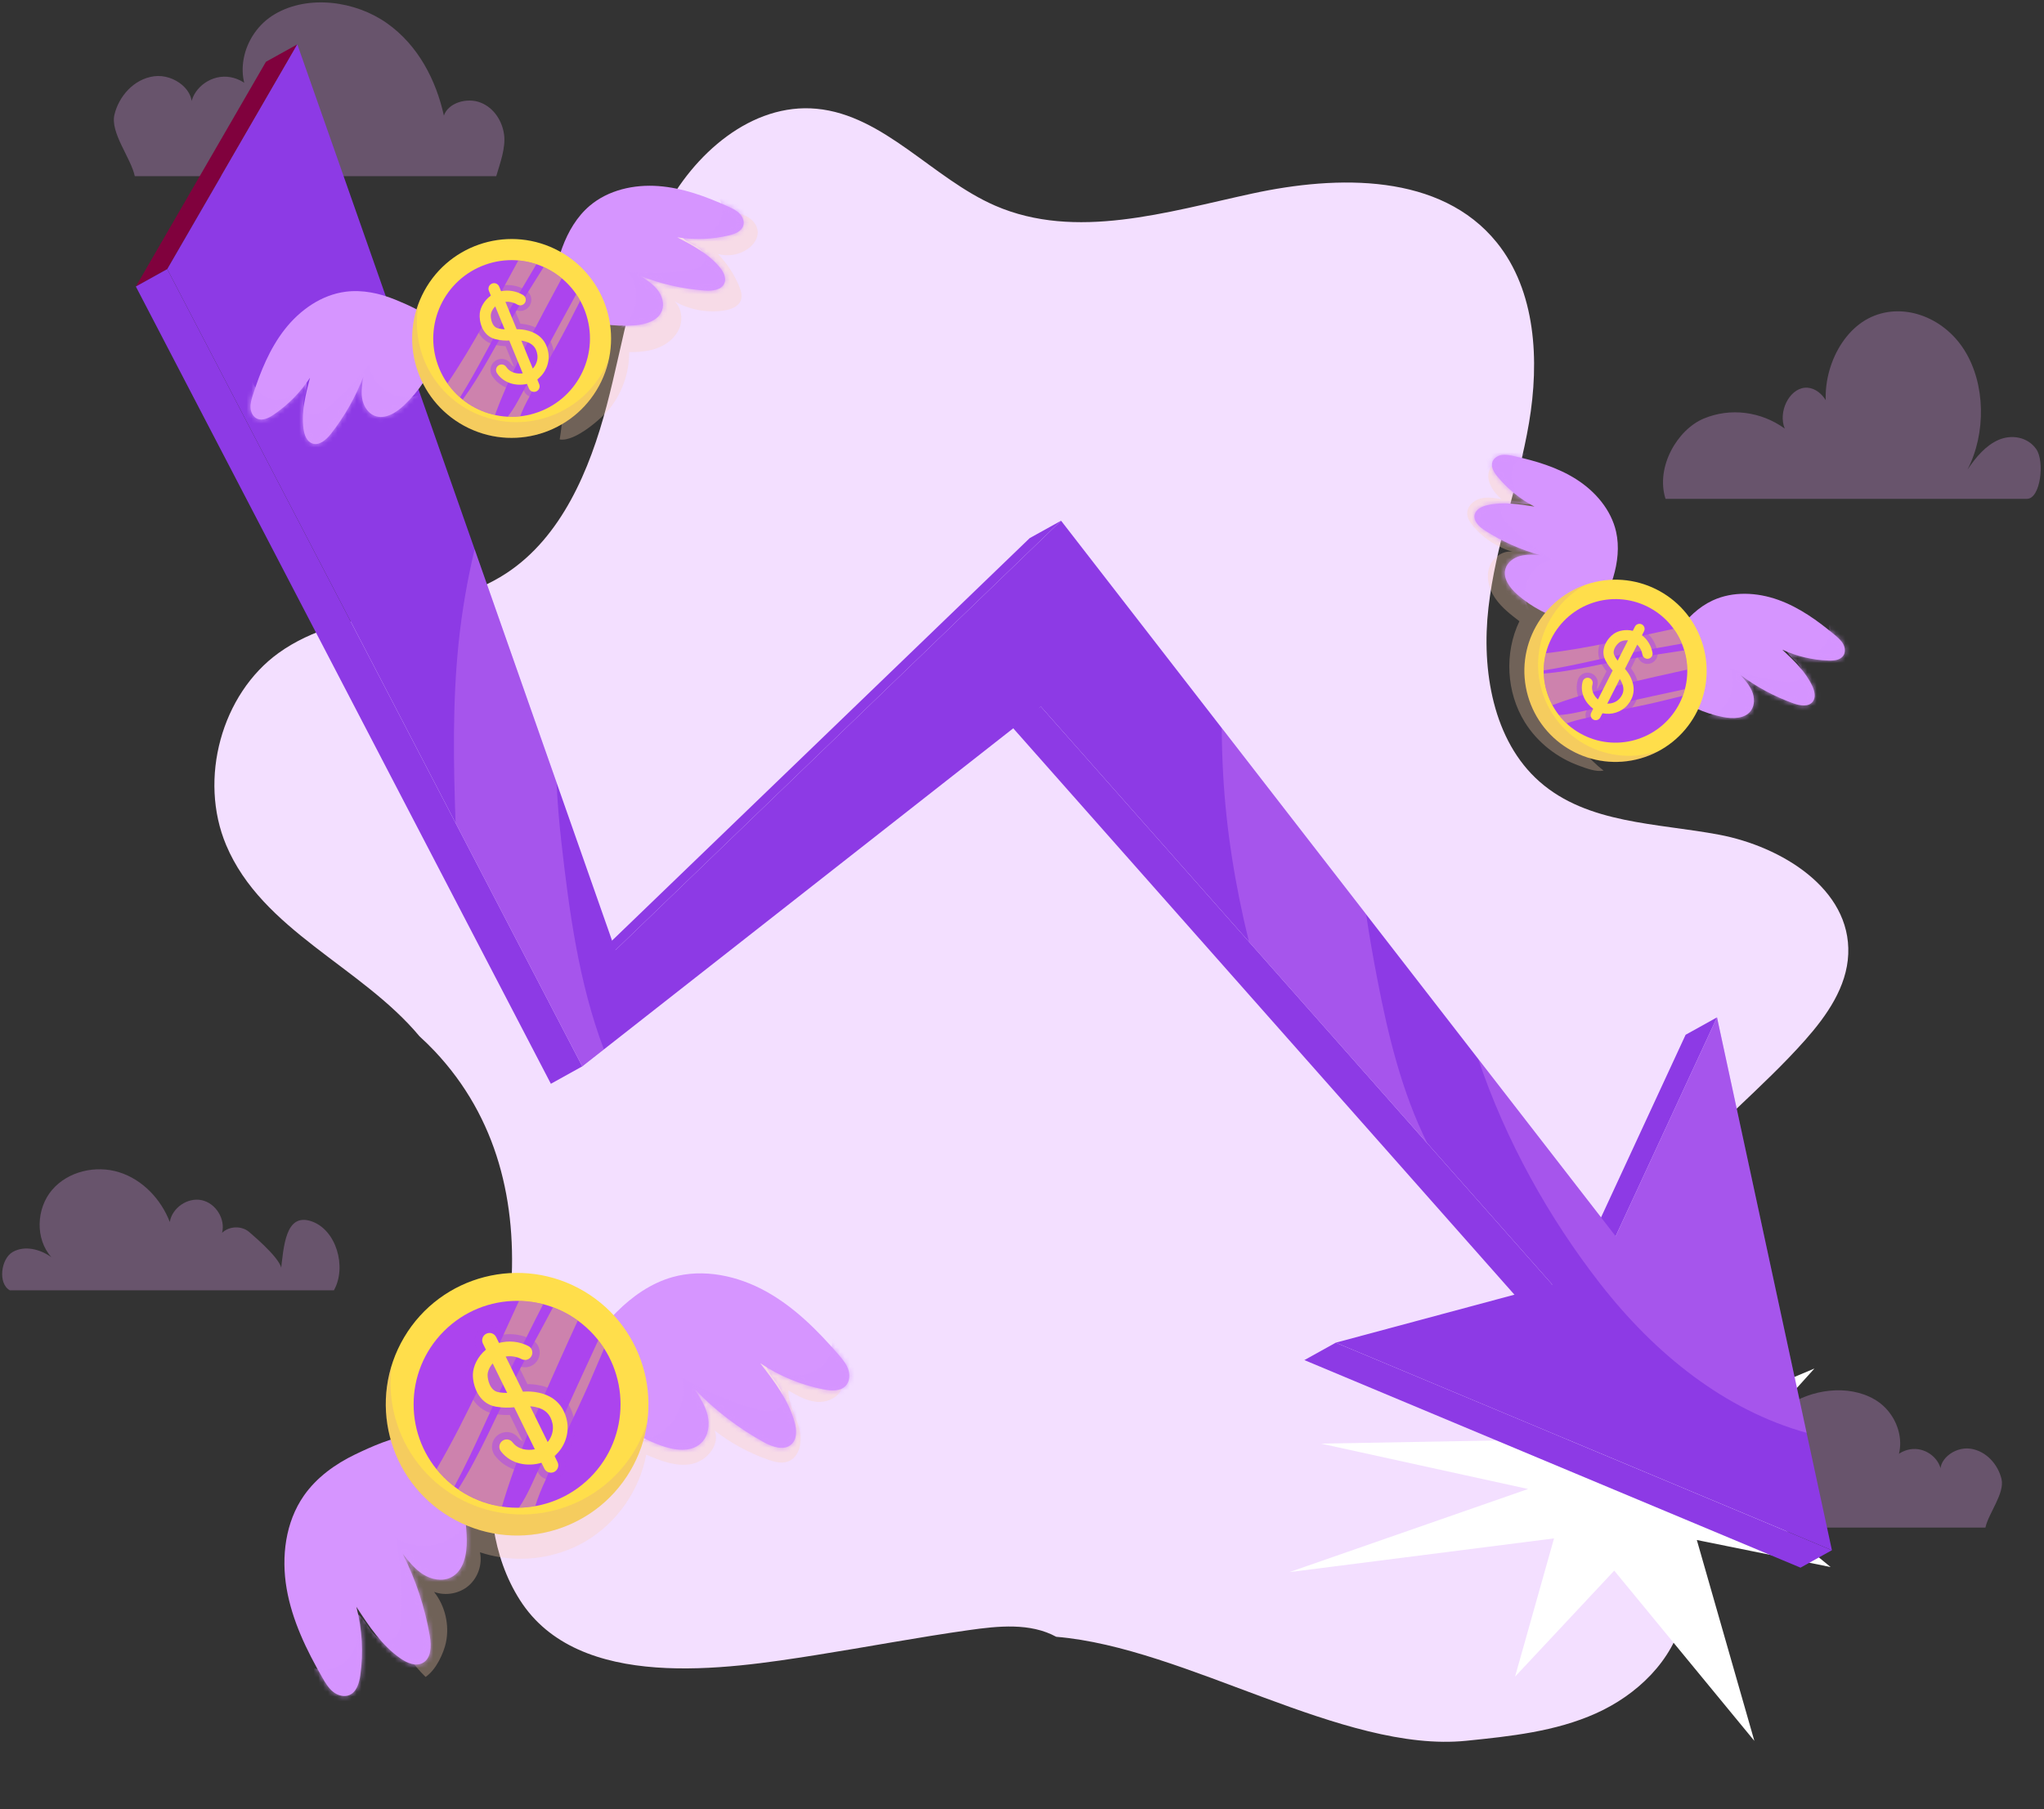 <svg xmlns="http://www.w3.org/2000/svg" width="427" height="378" viewBox="0 0 427 378" fill="none"><rect x="0" y="0" width="427" height="378" fill="#333333" stroke="none"/><path opacity="0.28" d="M28.159 36.811H103.666C104.464 34.116 105.682 30.859 105.301 28.091C104.92 25.323 103.227 22.544 100.385 21.43C97.543 20.316 93.624 21.483 92.731 24.154C91.096 16.783 87.403 9.489 80.832 4.847C74.261 0.205 64.458 -1.158 57.448 2.93C50.438 7.018 48.185 17.039 54.046 22.395C54.041 18.982 50.499 15.905 46.708 16.02C42.917 16.134 39.613 19.417 39.861 22.823C41.093 19.109 36.431 15.357 32.173 15.938C27.914 16.519 24.822 20.161 23.91 23.949C22.997 27.737 27.35 33.004 28.159 36.811Z" fill="#EFA9FF"></path><path opacity="0.28" d="M414.765 319.184H355.099C354.469 317.054 353.506 314.481 353.807 312.293C354.108 310.106 355.446 307.91 357.691 307.029C359.937 306.149 363.034 307.071 363.739 309.181C365.031 303.357 367.949 297.593 373.141 293.925C378.333 290.257 386.08 289.18 391.619 292.41C397.159 295.64 398.939 303.559 394.307 307.792C394.311 305.095 397.11 302.664 400.106 302.754C403.102 302.844 405.713 305.439 405.516 308.13C404.543 305.195 408.226 302.23 411.591 302.689C414.956 303.148 417.4 306.026 418.121 309.019C418.843 312.014 415.404 316.176 414.765 319.184Z" fill="#EFA9FF"></path><path opacity="0.28" d="M347.934 104.23H423.437C426.279 104.23 427.189 96.402 425.374 93.832C423.559 91.262 420.218 90.754 417.547 91.893C414.875 93.032 412.774 95.503 411.017 98.127C414.912 90.573 414.828 80.261 410.365 73.155C405.902 66.049 397.136 62.956 390.272 66.556C383.408 70.156 379.518 80.428 382.292 88.637C383.211 84.939 380.271 80.702 377.004 81.016C373.737 81.329 371.421 86.071 372.838 89.544C367.844 85.942 361.451 85.152 355.928 87.454C350.405 89.756 345.825 97.59 347.934 104.23Z" fill="#EFA9FF"></path><path opacity="0.28" d="M69.755 269.597H2.047C-0.463 268.201 0.169 263.017 2.663 261.591C5.156 260.166 8.407 261.01 10.739 262.686C7.318 258.882 7.559 252.523 10.876 248.628C14.193 244.733 20.003 243.403 24.885 244.932C29.767 246.461 33.633 250.549 35.472 255.323C35.96 252.363 39.178 250.155 42.116 250.765C45.054 251.375 47.127 254.681 46.397 257.591C47.89 256.143 50.505 256.071 52.075 257.434C53.645 258.797 59.872 264.12 58.649 265.802C59.259 260.271 59.673 253.442 64.969 255.152C70.264 256.861 72.495 264.753 69.755 269.597Z" fill="#EFA9FF"></path><path d="M359.109 174.403C346.143 171.963 331.672 172.17 321.621 163.324C311.919 154.785 309.444 140.081 310.945 126.968C312.446 113.855 317.203 101.375 319.414 88.371C321.625 75.367 320.858 60.782 312.681 50.667C300.956 36.164 279.473 36.57 261.618 40.434C243.763 44.298 224.708 50.28 207.885 42.968C194.817 37.288 184.686 24.051 170.577 22.723C157.091 21.454 144.844 32.062 138.537 44.501C132.23 56.941 130.303 71.179 126.743 84.742C123.183 98.305 117.261 112.217 105.824 119.745C91.583 129.118 72.083 126.457 58.221 136.423C46.28 145.008 41.427 162.768 47.248 176.583C54.766 194.426 75.498 201.956 87.644 216.538C88.76 217.554 89.813 218.582 90.785 219.612C103.909 233.533 108.117 251.278 106.72 269.995C105.213 290.179 96.775 315.706 108.601 334.3C120.865 353.581 151.646 348.786 170.437 345.819C181.09 344.137 191.688 342.115 202.369 340.608C208.564 339.734 215.203 339.032 220.654 342C247.805 344.238 280.546 366.346 306.335 363.723C315.533 362.787 324.903 361.807 333.389 358.004C341.874 354.201 349.488 347.049 351.627 337.714C355.917 318.999 337.742 302.702 335.278 283.634C333.517 270.004 340.127 256.561 348.778 246.147C357.429 235.733 368.175 227.403 377.137 217.276C381.621 212.209 385.826 206.216 386.107 199.342C386.666 185.677 372.075 176.843 359.109 174.403Z" fill="#F3DFFF"></path><path opacity="0.3" d="M175.809 290.16C175.049 292.14 172.669 293.1 170.559 292.9C168.439 292.7 166.529 291.6 164.699 290.53C164.659 293.27 166.219 295.74 166.949 298.38C167.679 301.02 167.129 304.53 164.529 305.4C163.229 305.85 161.789 305.46 160.489 305C156.459 303.59 152.669 301.53 149.299 298.91C150.479 301.94 147.599 305.31 144.409 305.91C141.209 306.51 137.999 305.22 134.999 303.95C133.609 311.43 128.849 318.22 122.289 322.07C116.989 325.18 110.589 326.33 104.519 325.37C103.079 325.15 101.649 324.8 100.269 324.34C100.799 326.86 99.859 329.62 97.919 331.31C95.969 332.99 93.099 333.51 90.679 332.62C92.999 335.56 93.929 339.54 93.159 343.2C92.699 345.35 91.139 348.88 88.909 350.39C86.259 347.81 84.109 344.73 82.689 341.13C79.259 332.44 79.779 323.05 81.509 313.92C88.309 306.84 95.679 300.31 103.519 294.41C108.049 290.99 112.739 287.79 117.559 284.81C124.319 280.63 131.539 276.83 139.409 275.67C150.029 274.11 160.799 277.54 170.389 282.36C171.949 283.14 173.529 283.99 174.669 285.31C175.809 286.63 176.439 288.53 175.809 290.16Z" fill="#FDCFAF"></path><path opacity="0.3" d="M335.001 161.02C333.381 161.33 331.411 160.54 329.981 160.03C325.301 158.36 321.161 155.13 318.531 150.89C314.671 144.65 314.231 136.42 317.411 129.8C315.631 128.44 313.821 127.05 312.511 125.22C312.091 124.63 311.721 123.99 311.451 123.32C310.851 121.91 310.621 120.35 311.011 118.88C311.291 117.82 311.961 116.85 312.831 116.19C313.741 115.48 314.861 115.11 315.991 115.29C315.051 115.02 314.141 114.66 313.271 114.23C311.121 113.19 309.211 111.69 307.691 109.85C307.101 109.13 306.551 108.3 306.511 107.37C306.431 105.87 307.751 104.59 309.201 104.19C310.651 103.78 312.191 104.04 313.671 104.31C311.771 102.71 310.141 100.05 311.301 97.86C311.961 96.61 313.391 95.91 314.801 95.8C315.811 95.72 316.821 95.91 317.801 96.2C318.181 96.32 318.551 96.45 318.921 96.58C322.051 97.72 325.031 99.4 327.341 101.8C328.901 103.42 330.091 105.31 331.031 107.34C329.101 111.22 327.361 115.16 326.001 119.26C321.281 133.53 322.691 151.42 335.001 161.02Z" fill="#FDCFAF"></path><path d="M269.367 328.485L319.223 311.117L275.962 301.636L332.853 300.615L356.134 244.602L351.323 297.623L379.041 285.944L358.963 308.21L382.43 327.428L354.476 321.776L366.495 363.753L337.22 328.176L316.5 350.328L324.643 321.439L269.367 328.485Z" fill="white"></path><path d="M337.516 258.308L330.957 261.95L352.13 216.212L358.689 212.571L337.516 258.308Z" fill="#8D3AE5"></path><path d="M324.27 268.393L317.711 272.034L210.887 151.289L217.446 147.647L324.27 268.393Z" fill="#8D3AE5"></path><path d="M382.692 323.91L376.133 327.552L272.492 284.184L279.051 280.542L382.692 323.91Z" fill="#8D3AE5"></path><path d="M128.563 198.528L122.004 202.17L215.103 112.44L221.662 108.799L128.563 198.528Z" fill="#8D3AE5"></path><path d="M34.938 56.224L28.379 59.866L55.555 12.91L62.114 9.268L34.938 56.224Z" fill="#80013D"></path><path d="M121.64 222.809L115.081 226.451L28.379 59.866L34.938 56.224L121.64 222.809Z" fill="#8D3AE5"></path><path d="M62.114 9.268L128.562 198.528L221.661 108.799L337.517 258.308L358.69 212.571L382.694 323.91L279.052 280.542L324.268 268.393L217.443 147.647L121.639 222.809L34.938 56.224L62.114 9.268Z" fill="#8D3AE5"></path><g opacity="0.25"><path d="M334.284 268.22C345.796 282.976 360.309 294.614 377.406 299.381L358.69 212.57L337.517 258.308L308.809 221.261C314.525 238.277 323.591 254.515 334.284 268.22Z" fill="#EFA9FF"></path><path d="M255.511 161.603C256.15 173.457 258.072 185.24 260.921 196.789L298.184 238.908C292.857 228.235 289.97 216.299 287.717 204.553C286.852 200.043 286.051 195.552 285.396 191.045L255.223 152.108C255.242 155.277 255.341 158.445 255.511 161.603Z" fill="#EFA9FF"></path><path d="M117.257 175.809C116.795 171.695 116.453 167.597 116.264 163.499L99.153 114.764C97.621 121.21 96.489 127.74 95.807 134.348C94.51 146.91 94.729 159.422 95.174 171.958L121.64 222.809L126.158 219.264C120.919 205.453 118.891 190.364 117.257 175.809Z" fill="#EFA9FF"></path></g><path opacity="0.3" d="M156.232 52C154.442 53.27 152.062 53.67 149.962 53.06C151.862 55 153.392 57.32 154.422 59.84C154.792 60.74 155.102 61.75 154.792 62.67C154.332 64.06 152.712 64.66 151.272 64.88C147.752 65.41 144.042 64.73 140.942 62.97C142.412 64.39 142.692 66.78 141.892 68.66C141.092 70.54 139.372 71.93 137.472 72.67C135.562 73.42 133.482 73.59 131.442 73.57C131.462 77.8 130.012 82.01 127.392 85.33C125.912 87.21 120.192 92.38 116.922 91.82C118.232 83.86 117.862 75.28 117.902 67.17C117.902 66.62 117.912 66.06 117.922 65.51C117.982 65.31 118.042 65.11 118.112 64.91C119.762 59.98 121.932 55.08 125.572 51.37C128.932 47.95 133.412 45.74 138.082 44.67C142.762 43.6 147.632 43.63 152.392 44.26C153.672 44.44 154.962 44.66 156.092 45.28C157.222 45.9 158.162 47 158.282 48.28C158.422 49.76 157.442 51.14 156.232 52Z" fill="#FDCFAF"></path><path d="M82.521 62.588C79.267 61.265 75.714 60.506 72.23 60.95C67.158 61.597 62.656 64.772 59.502 68.797C56.349 72.822 54.399 77.652 52.833 82.52C52.552 83.394 52.278 84.296 52.336 85.213C52.394 86.13 52.851 87.077 53.684 87.465C54.812 87.991 56.121 87.348 57.153 86.651C60.173 84.612 62.779 81.963 64.769 78.91C63.852 82.408 62.927 86.015 63.406 89.6C63.571 90.833 64.05 92.216 65.217 92.646C66.697 93.191 68.166 91.873 69.14 90.632C71.983 87.01 74.278 82.959 75.925 78.66C75.661 80.181 75.398 81.737 75.656 83.259C75.915 84.781 76.801 86.287 78.232 86.864C80.364 87.723 82.707 86.283 84.381 84.708C87.559 81.72 90.013 77.968 91.476 73.859C92.238 71.72 92.645 68.651 90.708 67.026C88.451 65.132 85.231 63.689 82.521 62.588Z" fill="#D695FF"></path><mask id="mask0_531_953" style="mask-type:luminance" maskUnits="userSpaceOnUse" x="52" y="60" width="41" height="33"><path d="M82.521 62.588C79.267 61.265 75.714 60.506 72.23 60.95C67.158 61.597 62.656 64.772 59.502 68.797C56.349 72.822 54.399 77.652 52.833 82.52C52.552 83.394 52.278 84.296 52.336 85.213C52.394 86.13 52.851 87.077 53.684 87.465C54.812 87.991 56.121 87.348 57.153 86.651C60.173 84.612 62.779 81.963 64.769 78.91C63.852 82.408 62.927 86.015 63.406 89.6C63.571 90.833 64.05 92.216 65.217 92.646C66.697 93.191 68.166 91.873 69.14 90.632C71.983 87.01 74.278 82.959 75.925 78.66C75.661 80.181 75.398 81.737 75.656 83.259C75.915 84.781 76.801 86.287 78.232 86.864C80.364 87.723 82.707 86.283 84.381 84.708C87.559 81.72 90.013 77.968 91.476 73.859C92.238 71.72 92.645 68.651 90.708 67.026C88.451 65.132 85.231 63.689 82.521 62.588Z" fill="white"></path></mask><g mask="url(#mask0_531_953)"><path opacity="0.86" d="M84.375 82.992C80.789 82.689 77.61 79.695 77.091 76.134C74.506 79.547 71.508 82.647 68.183 85.344C67.102 86.221 65.601 87.087 64.412 86.362C63.281 85.672 63.29 84.032 63.605 82.745C63.921 81.458 64.391 80.037 63.756 78.874C63.034 82.351 58.632 84.49 55.452 82.91C52.271 81.33 51.317 76.53 53.652 73.854C49.551 80.663 50.061 90.262 55.657 95.906C59.976 100.262 66.626 101.793 72.68 100.807C78.734 99.82 84.232 96.578 88.869 92.562C91.09 90.638 93.201 88.448 94.288 85.717C94.936 84.09 95.796 76.927 92.399 78.576C91.231 79.143 90.391 81.082 89.121 81.841C87.703 82.69 86.03 83.133 84.375 82.992Z" fill="#D695FF"></path></g><path d="M117.465 51.71C118.679 48.414 120.511 45.276 123.186 43.001C127.081 39.688 132.46 38.498 137.559 38.879C142.658 39.26 147.541 41.072 152.194 43.193C153.03 43.574 153.881 43.979 154.519 44.639C155.158 45.299 155.55 46.275 155.276 47.152C154.905 48.34 153.547 48.875 152.338 49.168C148.797 50.026 145.083 50.169 141.486 49.584C144.689 51.262 147.978 53.008 150.305 55.777C151.105 56.729 151.805 58.015 151.336 59.167C150.742 60.628 148.778 60.826 147.205 60.71C142.613 60.371 138.073 59.34 133.786 57.661C135.087 58.491 136.415 59.344 137.366 60.56C138.316 61.776 138.833 63.446 138.295 64.892C137.493 67.046 134.851 67.808 132.56 67.985C128.211 68.321 123.785 67.608 119.763 65.922C117.669 65.044 115.126 63.278 115.23 60.752C115.351 57.807 116.454 54.456 117.465 51.71Z" fill="#D695FF"></path><mask id="mask1_531_953" style="mask-type:luminance" maskUnits="userSpaceOnUse" x="115" y="38" width="41" height="31"><path d="M117.465 51.71C118.679 48.414 120.511 45.276 123.186 43.001C127.081 39.688 132.46 38.498 137.559 38.879C142.658 39.26 147.541 41.072 152.194 43.193C153.03 43.574 153.881 43.979 154.519 44.639C155.158 45.299 155.55 46.275 155.276 47.152C154.905 48.34 153.547 48.875 152.338 49.168C148.797 50.026 145.083 50.169 141.486 49.584C144.689 51.262 147.978 53.008 150.305 55.777C151.105 56.729 151.805 58.015 151.336 59.167C150.742 60.628 148.778 60.826 147.205 60.71C142.613 60.371 138.073 59.34 133.786 57.661C135.087 58.491 136.415 59.344 137.366 60.56C138.316 61.776 138.833 63.446 138.295 64.892C137.493 67.046 134.851 67.808 132.56 67.985C128.211 68.321 123.785 67.608 119.763 65.922C117.669 65.044 115.126 63.278 115.23 60.752C115.351 57.807 116.454 54.456 117.465 51.71Z" fill="white"></path></mask><g mask="url(#mask1_531_953)"><path opacity="0.86" d="M131.298 66.824C133.489 63.969 133.418 59.603 131.136 56.821C135.4 57.209 139.71 57.081 143.943 56.44C145.32 56.231 146.971 55.706 147.235 54.339C147.486 53.038 146.269 51.94 145.105 51.307C143.941 50.674 142.574 50.064 142.142 48.811C145.199 50.619 149.744 48.807 150.719 45.392C151.693 41.977 148.789 38.039 145.238 37.962C153.033 39.517 159.784 46.359 160.187 54.298C160.498 60.424 157.15 66.371 152.343 70.182C147.536 73.993 141.436 75.872 135.344 76.594C132.426 76.94 129.385 77.025 126.635 75.989C124.996 75.371 119.122 71.183 122.629 69.783C123.835 69.301 125.834 69.986 127.25 69.559C128.833 69.08 130.287 68.142 131.298 66.824Z" fill="#D695FF"></path></g><path d="M125.596 79.731C130.574 69.394 126.23 56.98 115.894 52.002C105.558 47.025 93.143 51.368 88.165 61.705C83.188 72.041 87.532 84.456 97.868 89.433C108.204 94.411 120.619 90.067 125.596 79.731Z" fill="#FFDE4B"></path><path opacity="0.12" d="M127.211 74.986C125.773 81.792 120.957 87.722 113.941 90.258C103.15 94.159 91.243 88.57 87.344 77.785C85.566 72.866 85.758 67.716 87.522 63.199C86.76 66.84 86.968 70.737 88.327 74.497C92.226 85.282 104.131 90.866 114.922 86.965C120.783 84.845 125.108 80.362 127.211 74.986Z" fill="#AC44EE"></path><path d="M122.268 65.158C125.341 73.658 120.941 83.04 112.441 86.112C103.941 89.184 94.559 84.785 91.487 76.285C88.415 67.785 92.814 58.403 101.314 55.331C109.814 52.259 119.195 56.658 122.268 65.158Z" fill="#AC44EE"></path><g opacity="0.4"><path d="M106.4 64.788C108.286 61.624 110.128 58.39 112.052 55.209C110.835 54.803 109.571 54.529 108.279 54.417C103.529 63.065 98.999 71.974 93.465 80.102C94.228 81.194 95.114 82.173 96.095 83.03C99.817 77.135 102.831 70.774 106.4 64.788Z" fill="#FFDE4B"></path><path d="M113.967 64.43C115.08 62.331 116.21 60.24 117.344 58.153C116.196 57.201 114.927 56.408 113.574 55.801C111.305 59.475 108.944 63.1 106.742 66.779C103.414 72.339 100.503 78.255 96.664 83.492C98.632 85.063 100.941 86.158 103.396 86.7C106.223 79.014 110.138 71.649 113.967 64.43Z" fill="#FFDE4B"></path><path d="M110.577 82.942C112.937 77.923 115.93 73.075 118.448 68.23C119.368 66.46 120.268 64.641 121.207 62.835C120.947 62.363 120.673 61.903 120.373 61.465C119.15 63.692 117.934 65.922 116.726 68.157C114.53 72.218 112.368 76.309 110.08 80.318C108.843 82.485 107.68 85.025 106.066 87.065C106.922 87.109 107.787 87.074 108.655 86.979C109.193 85.589 109.852 84.25 110.577 82.942Z" fill="#FFDE4B"></path></g><path opacity="0.5" d="M112.357 82.905C111.181 83.33 109.888 82.757 109.413 81.599L109.376 81.509C106.721 81.776 104.229 80.691 102.846 78.601C102.138 77.531 102.432 76.084 103.502 75.375C103.658 75.272 103.823 75.189 103.995 75.127C105.008 74.761 106.132 75.132 106.727 76.031C106.901 76.294 107.125 76.479 107.366 76.607L105.609 72.321C104.908 72.301 104.103 72.221 103.174 71.984C99.771 71.119 98.848 67.458 99.065 65.353C99.209 63.962 99.995 62.494 101.137 61.413L101.054 61.211C100.818 60.636 100.82 60.004 101.06 59.43C101.3 58.856 101.749 58.411 102.325 58.175C102.349 58.164 102.391 58.148 102.432 58.133C103.6 57.711 104.886 58.287 105.361 59.446L105.413 59.573C106.963 59.461 108.517 59.83 109.872 60.645C110.972 61.307 111.328 62.739 110.667 63.839C110.392 64.296 109.965 64.647 109.465 64.828C108.81 65.065 108.093 64.998 107.494 64.646L108.723 67.645C109.302 67.683 109.987 67.778 110.765 68.006C113.559 68.822 115.268 70.748 115.706 73.575C116.042 75.746 115.221 78.065 113.63 79.612L113.72 79.831C113.956 80.406 113.954 81.039 113.714 81.612C113.474 82.186 113.025 82.631 112.45 82.867C112.435 82.876 112.373 82.9 112.357 82.905Z" fill="#AC44EE"></path><path d="M110.439 69.125C109.494 68.849 108.687 68.786 107.933 68.787L105.584 63.058C106.428 62.985 107.308 63.179 108.073 63.639C108.624 63.97 109.339 63.792 109.67 63.242C110.001 62.691 109.823 61.976 109.273 61.645C107.872 60.803 106.221 60.535 104.678 60.849L104.285 59.89C104.041 59.295 103.362 59 102.767 59.255C102.172 59.499 101.888 60.179 102.132 60.773L102.539 61.766C101.173 62.739 100.351 64.245 100.224 65.476C100.047 67.194 100.769 70.175 103.462 70.859C104.602 71.149 105.549 71.18 106.391 71.16L109.2 78.011C107.997 78.168 106.557 77.883 105.758 76.676C105.403 76.14 104.683 75.994 104.145 76.348C103.609 76.703 103.462 77.425 103.817 77.961C105.265 80.149 107.91 80.709 110.103 80.216L110.49 81.159C110.727 81.738 111.378 82.023 111.961 81.812C111.976 81.806 111.992 81.8 112.008 81.794C112.603 81.55 112.887 80.87 112.643 80.276L112.233 79.276C113.911 78.051 114.881 75.854 114.556 73.756C114.187 71.373 112.801 69.815 110.439 69.125ZM104.034 68.602C102.726 68.269 102.459 66.479 102.538 65.713C102.592 65.192 102.932 64.535 103.459 64.012L105.43 68.818C104.996 68.792 104.54 68.731 104.034 68.602ZM112.256 74.111C112.417 75.148 112.019 76.251 111.302 77.005L108.912 71.175C109.192 71.213 109.479 71.269 109.786 71.359C111.266 71.791 112.028 72.64 112.256 74.111Z" fill="#FFDE4B"></path><path d="M337.018 120.606C337.937 117.521 338.316 114.213 337.602 111.075C336.563 106.506 333.27 102.68 329.32 100.159C325.37 97.638 320.792 96.287 316.214 95.288C315.392 95.109 314.545 94.939 313.714 95.072C312.883 95.205 312.059 95.707 311.779 96.5C311.399 97.575 312.101 98.713 312.828 99.592C314.955 102.166 317.601 104.31 320.562 105.855C317.29 105.328 313.918 104.802 310.691 105.556C309.581 105.815 308.362 106.375 308.073 107.477C307.707 108.875 309.039 110.099 310.257 110.877C313.812 113.15 317.709 114.886 321.777 116.008C320.367 115.902 318.924 115.799 317.559 116.169C316.194 116.539 314.898 117.481 314.499 118.838C313.904 120.859 315.424 122.868 317.009 124.257C320.015 126.891 323.654 128.798 327.531 129.77C329.549 130.276 332.385 130.376 333.696 128.466C335.222 126.24 336.253 123.176 337.018 120.606Z" fill="#D695FF"></path><mask id="mask2_531_953" style="mask-type:luminance" maskUnits="userSpaceOnUse" x="308" y="95" width="30" height="36"><path d="M337.018 120.606C337.937 117.521 338.316 114.213 337.602 111.075C336.563 106.506 333.27 102.68 329.32 100.159C325.37 97.638 320.792 96.287 316.214 95.288C315.392 95.109 314.545 94.939 313.714 95.072C312.883 95.205 312.059 95.707 311.779 96.5C311.399 97.575 312.101 98.713 312.828 99.592C314.955 102.166 317.601 104.31 320.562 105.855C317.29 105.328 313.918 104.802 310.691 105.556C309.581 105.815 308.362 106.375 308.073 107.477C307.707 108.875 309.039 110.099 310.257 110.877C313.812 113.15 317.709 114.886 321.777 116.008C320.367 115.902 318.924 115.799 317.559 116.169C316.194 116.539 314.898 117.481 314.499 118.838C313.904 120.859 315.424 122.868 317.009 124.257C320.015 126.891 323.654 128.798 327.531 129.77C329.549 130.276 332.385 130.376 333.696 128.466C335.222 126.24 336.253 123.176 337.018 120.606Z" fill="white"></path></mask><g mask="url(#mask2_531_953)"><path opacity="0.86" d="M318.569 124.1C318.529 120.802 320.978 117.638 324.181 116.85C320.84 114.794 317.747 112.333 314.993 109.538C314.097 108.629 313.175 107.337 313.731 106.189C314.261 105.097 315.757 104.959 316.959 105.134C318.161 105.308 319.499 105.611 320.503 104.93C317.267 104.578 314.927 100.753 316.088 97.712C317.248 94.671 321.542 93.377 324.189 95.27C317.616 92.131 308.906 93.444 304.251 99.048C300.659 103.373 299.85 109.573 301.285 115.009C302.72 120.444 306.163 125.173 310.236 129.047C312.187 130.903 314.372 132.635 316.958 133.385C318.5 133.832 325.109 133.984 323.305 131.031C322.685 130.016 320.842 129.421 320.037 128.329C319.139 127.108 318.588 125.621 318.569 124.1Z" fill="#D695FF"></path></g><path d="M350.589 131.766C352.465 129.151 354.849 126.826 357.767 125.468C362.015 123.492 367.057 123.753 371.468 125.332C375.879 126.912 379.751 129.704 383.344 132.712C383.989 133.252 384.642 133.818 385.046 134.557C385.449 135.296 385.557 136.254 385.102 136.962C384.485 137.921 383.155 138.062 382.015 138.026C378.677 137.921 375.362 137.14 372.328 135.746C374.748 138.01 377.228 140.354 378.608 143.367C379.083 144.403 379.387 145.71 378.692 146.613C377.811 147.758 376.028 147.454 374.667 146.968C370.693 145.549 366.935 143.53 363.557 141.001C364.504 142.051 365.469 143.129 366.012 144.435C366.555 145.741 366.604 147.342 365.776 148.488C364.542 150.196 362.023 150.224 359.955 149.822C356.032 149.058 352.296 147.349 349.154 144.878C347.518 143.592 345.703 141.411 346.411 139.205C347.234 136.637 349.026 133.945 350.589 131.766Z" fill="#D695FF"></path><mask id="mask3_531_953" style="mask-type:luminance" maskUnits="userSpaceOnUse" x="346" y="124" width="40" height="27"><path d="M350.589 131.766C352.465 129.151 354.849 126.826 357.767 125.468C362.015 123.492 367.057 123.753 371.468 125.332C375.879 126.912 379.751 129.704 383.344 132.712C383.989 133.252 384.642 133.818 385.046 134.557C385.449 135.296 385.557 136.254 385.102 136.962C384.485 137.921 383.155 138.062 382.015 138.026C378.677 137.921 375.362 137.14 372.328 135.746C374.748 138.01 377.228 140.354 378.608 143.367C379.083 144.403 379.387 145.71 378.692 146.613C377.811 147.758 376.028 147.454 374.667 146.968C370.693 145.549 366.935 143.53 363.557 141.001C364.504 142.051 365.469 143.129 366.012 144.435C366.555 145.741 366.604 147.342 365.776 148.488C364.542 150.196 362.023 150.224 359.955 149.822C356.032 149.058 352.296 147.349 349.154 144.878C347.518 143.592 345.703 141.411 346.411 139.205C347.234 136.637 349.026 133.945 350.589 131.766Z" fill="white"></path></mask><g mask="url(#mask3_531_953)"><path opacity="0.86" d="M359.124 148.492C361.756 146.505 362.758 142.63 361.42 139.616C365.092 140.999 368.931 141.937 372.826 142.403C374.093 142.555 375.68 142.493 376.247 141.35C376.786 140.262 375.979 138.995 375.105 138.152C374.232 137.309 373.173 136.437 373.097 135.225C375.356 137.568 379.814 137.076 381.507 134.297C383.201 131.518 381.595 127.331 378.478 126.396C384.985 129.671 389.279 137.362 387.698 144.473C386.478 149.961 382.071 154.397 376.895 156.591C371.719 158.785 365.872 158.957 360.315 158.109C357.653 157.703 354.946 157.036 352.769 155.45C351.472 154.505 347.305 149.372 350.744 148.991C351.927 148.86 353.525 149.952 354.881 149.92C356.396 149.883 357.909 149.409 359.124 148.492Z" fill="#D695FF"></path></g><path d="M342.7 158.467C352.811 155.589 358.675 145.058 355.796 134.947C352.918 124.836 342.388 118.973 332.277 121.851C322.165 124.73 316.302 135.26 319.181 145.371C322.059 155.482 332.589 161.345 342.7 158.467Z" fill="#FFDE4B"></path><path opacity="0.12" d="M346.696 156.836C341.114 159.914 334.116 160.123 328.156 156.775C318.989 151.625 315.736 140.018 320.884 130.855C323.232 126.676 326.92 123.726 331.109 122.245C328.126 123.896 325.548 126.374 323.753 129.568C318.605 138.731 321.86 150.333 331.028 155.484C336.008 158.281 341.708 158.596 346.696 156.836Z" fill="#AC44EE"></path><path d="M350.556 147.522C346.499 154.743 337.356 157.308 330.135 153.252C322.914 149.195 320.349 140.052 324.405 132.831C328.462 125.61 337.605 123.045 344.826 127.102C352.048 131.158 354.613 140.301 350.556 147.522Z" fill="#AC44EE"></path><g opacity="0.4"><path d="M341.309 136.294C344.634 135.708 347.98 135.049 351.339 134.48C350.893 133.393 350.326 132.352 349.63 131.388C340.786 133.271 331.893 135.462 322.941 136.49C322.64 137.673 322.492 138.874 322.484 140.068C328.802 139.119 335.02 137.402 341.309 136.294Z" fill="#FFDE4B"></path><path d="M346.088 141.328C348.211 140.844 350.337 140.375 352.465 139.912C352.438 138.545 352.229 137.191 351.84 135.888C347.933 136.514 344.004 137.046 340.133 137.722C334.283 138.743 328.436 140.265 322.504 140.738C322.592 143.044 323.215 145.301 324.31 147.329C331.334 144.688 338.788 142.994 346.088 141.328Z" fill="#FFDE4B"></path><path d="M331.218 150.061C336.113 148.693 341.269 147.866 346.137 146.713C347.915 146.292 349.716 145.827 351.532 145.396C351.704 144.933 351.859 144.467 351.983 143.997C349.706 144.482 347.43 144.974 345.156 145.474C341.024 146.382 336.892 147.332 332.74 148.145C330.496 148.584 328.038 149.298 325.656 149.4C326.138 150.02 326.68 150.6 327.265 151.144C328.553 150.686 329.876 150.342 331.218 150.061Z" fill="#FFDE4B"></path></g><path opacity="0.5" d="M332.309 151.275C331.31 150.714 330.934 149.473 331.453 148.451L331.493 148.371C329.718 146.688 328.978 144.311 329.6 142.1C329.918 140.968 331.098 140.306 332.231 140.624C332.396 140.671 332.552 140.736 332.698 140.818C333.559 141.302 333.974 142.304 333.707 143.254C333.629 143.533 333.634 143.798 333.69 144.042L335.611 140.257C335.205 139.759 334.779 139.152 334.386 138.366C332.948 135.488 334.936 132.655 336.526 131.545C337.577 130.812 339.067 130.478 340.5 130.623L340.591 130.445C340.849 129.937 341.289 129.56 341.83 129.383C342.372 129.206 342.95 129.251 343.458 129.509C343.48 129.52 343.516 129.538 343.552 129.558C344.544 130.115 344.914 131.353 344.395 132.376L344.338 132.489C345.344 133.498 346.018 134.796 346.264 136.224C346.463 137.383 345.683 138.488 344.524 138.688C344.043 138.771 343.544 138.685 343.118 138.446C342.562 138.133 342.178 137.596 342.064 136.97L340.72 139.618C341.04 140.042 341.384 140.574 341.692 141.251C342.799 143.678 342.486 146.016 340.787 148.013C339.483 149.546 337.382 150.365 335.355 150.187L335.257 150.381C334.999 150.889 334.559 151.266 334.017 151.443C333.475 151.62 332.897 151.575 332.389 151.317C332.376 151.311 332.322 151.282 332.309 151.275Z" fill="#AC44EE"></path><path d="M340.724 141.693C340.35 140.873 339.91 140.275 339.458 139.752L342.026 134.692C342.582 135.234 342.975 135.96 343.113 136.766C343.213 137.347 343.765 137.736 344.345 137.636C344.926 137.536 345.315 136.984 345.215 136.404C344.961 134.928 344.158 133.622 343.016 132.74L343.446 131.893C343.713 131.368 343.511 130.72 342.978 130.459C342.453 130.192 341.811 130.402 341.545 130.927L341.1 131.804C339.607 131.439 338.07 131.77 337.14 132.419C335.842 133.325 334.206 135.611 335.344 137.889C335.826 138.853 336.371 139.529 336.889 140.101L333.818 146.152C332.989 145.411 332.324 144.242 332.683 142.965C332.842 142.398 332.512 141.81 331.945 141.65C331.378 141.491 330.789 141.821 330.63 142.388C329.979 144.703 331.175 146.873 332.83 148.099L332.407 148.932C332.147 149.443 332.339 150.065 332.835 150.344C332.848 150.351 332.862 150.359 332.875 150.366C333.4 150.633 334.042 150.423 334.309 149.898L334.757 149.015C336.612 149.446 338.717 148.803 339.977 147.322C341.409 145.639 341.66 143.745 340.724 141.693ZM337.252 136.937C336.699 135.83 337.782 134.573 338.36 134.17C338.753 133.896 339.413 133.738 340.092 133.79L337.938 138.035C337.696 137.718 337.466 137.365 337.252 136.937ZM338.353 145.939C337.73 146.671 336.727 147.056 335.774 147.01L338.387 141.861C338.529 142.078 338.662 142.311 338.783 142.578C339.37 143.863 339.237 144.9 338.353 145.939Z" fill="#FFDE4B"></path><path d="M128.813 274.145C132.086 270.859 136.015 268.102 140.48 266.845C146.98 265.016 154.092 266.552 160.001 269.819C165.911 273.086 170.773 277.953 175.188 283.062C175.981 283.98 176.779 284.935 177.182 286.08C177.585 287.224 177.517 288.612 176.706 289.514C175.606 290.736 173.682 290.629 172.069 290.314C167.345 289.392 162.81 287.517 158.816 284.832C161.736 288.612 164.721 292.52 165.988 297.125C166.424 298.708 166.555 300.638 165.358 301.762C163.84 303.188 161.374 302.343 159.55 301.337C154.226 298.4 149.346 294.659 145.125 290.282C146.23 291.995 147.353 293.751 147.824 295.734C148.294 297.717 147.994 300.006 146.551 301.445C144.401 303.589 140.811 303.047 137.963 301.997C132.559 300.004 127.64 296.708 123.741 292.468C121.712 290.261 119.633 286.739 121.15 283.764C122.915 280.297 126.086 276.883 128.813 274.145Z" fill="#D695FF"></path><mask id="mask4_531_953" style="mask-type:luminance" maskUnits="userSpaceOnUse" x="120" y="266" width="58" height="37"><path d="M128.813 274.145C132.086 270.859 136.015 268.102 140.48 266.845C146.98 265.016 154.092 266.552 160.001 269.819C165.911 273.086 170.773 277.953 175.188 283.062C175.981 283.98 176.779 284.935 177.182 286.08C177.585 287.224 177.517 288.612 176.706 289.514C175.606 290.736 173.682 290.629 172.069 290.314C167.345 289.392 162.81 287.517 158.816 284.832C161.736 288.612 164.721 292.52 165.988 297.125C166.424 298.708 166.555 300.638 165.358 301.762C163.84 303.188 161.374 302.343 159.55 301.337C154.226 298.4 149.346 294.659 145.125 290.282C146.23 291.995 147.353 293.751 147.824 295.734C148.294 297.717 147.994 300.006 146.551 301.445C144.401 303.589 140.811 303.047 137.963 301.997C132.559 300.004 127.64 296.708 123.741 292.468C121.712 290.261 119.633 286.739 121.15 283.764C122.915 280.297 126.086 276.883 128.813 274.145Z" fill="white"></path></mask><g mask="url(#mask4_531_953)"><path opacity="0.86" d="M137.087 299.909C141.29 297.69 143.612 292.411 142.405 287.814C147.308 290.63 152.553 292.851 157.986 294.415C159.753 294.924 162.024 295.203 163.095 293.707C164.114 292.284 163.258 290.295 162.21 288.894C161.162 287.493 159.858 286.007 160.03 284.266C162.702 288.121 169.156 288.451 172.208 284.889C175.26 281.327 173.944 275 169.725 272.95C178.224 279.113 182.555 291.045 178.663 300.795C175.659 308.319 168.364 313.611 160.495 315.535C152.625 317.459 144.269 316.353 136.559 313.862C132.866 312.669 129.17 311.095 126.44 308.336C124.813 306.692 120.072 298.428 125.052 298.68C126.764 298.767 128.786 300.69 130.721 300.958C132.885 301.257 135.147 300.932 137.087 299.909Z" fill="#D695FF"></path></g><path d="M74.213 303.885C70.033 305.896 66.139 308.701 63.485 312.505C59.621 318.043 58.735 325.264 59.878 331.919C61.021 338.574 64.02 344.766 67.394 350.615C68 351.666 68.64 352.733 69.589 353.49C70.537 354.247 71.87 354.639 72.988 354.168C74.503 353.531 75.035 351.678 75.268 350.051C75.95 345.287 75.669 340.387 74.446 335.732C77.056 339.732 79.766 343.836 83.699 346.546C85.051 347.478 86.831 348.236 88.286 347.474C90.131 346.509 90.144 343.902 89.793 341.849C88.769 335.855 86.84 330.017 84.093 324.592C85.348 326.198 86.637 327.837 88.355 328.933C90.073 330.029 92.334 330.498 94.168 329.608C96.899 328.282 97.567 324.713 97.512 321.678C97.406 315.919 95.91 310.19 93.186 305.114C91.768 302.472 89.125 299.351 85.817 299.806C81.962 300.337 77.695 302.21 74.213 303.885Z" fill="#D695FF"></path><mask id="mask5_531_953" style="mask-type:luminance" maskUnits="userSpaceOnUse" x="59" y="299" width="39" height="56"><path d="M74.213 303.885C70.033 305.896 66.139 308.701 63.485 312.505C59.621 318.043 58.735 325.264 59.878 331.919C61.021 338.574 64.02 344.766 67.394 350.615C68 351.666 68.64 352.733 69.589 353.49C70.537 354.247 71.87 354.639 72.988 354.168C74.503 353.531 75.035 351.678 75.268 350.051C75.95 345.287 75.669 340.387 74.446 335.732C77.056 339.732 79.766 343.836 83.699 346.546C85.051 347.478 86.831 348.236 88.286 347.474C90.131 346.509 90.144 343.902 89.793 341.849C88.769 335.855 86.84 330.017 84.093 324.592C85.348 326.198 86.637 327.837 88.355 328.933C90.073 330.029 92.334 330.498 94.168 329.608C96.899 328.282 97.567 324.713 97.512 321.678C97.406 315.919 95.91 310.19 93.186 305.114C91.768 302.472 89.125 299.351 85.817 299.806C81.962 300.337 77.695 302.21 74.213 303.885Z" fill="white"></path></mask><g mask="url(#mask5_531_953)"><path opacity="0.86" d="M95.828 320.166C92.351 323.406 86.602 323.864 82.657 321.214C83.705 326.77 84.08 332.453 83.771 338.099C83.67 339.935 83.188 342.172 81.424 342.692C79.746 343.187 78.148 341.724 77.169 340.274C76.19 338.824 75.216 337.103 73.514 336.694C76.276 340.484 74.467 346.689 70.1 348.4C65.733 350.112 60.19 346.789 59.641 342.131C62.668 352.183 72.514 360.196 83.002 359.724C91.095 359.36 98.491 354.21 102.894 347.409C107.297 340.608 108.999 332.353 109.181 324.253C109.268 320.373 108.996 316.365 107.287 312.88C106.269 310.803 100.022 303.609 98.623 308.396C98.142 310.042 99.295 312.584 98.911 314.499C98.482 316.641 97.432 318.671 95.828 320.166Z" fill="#D695FF"></path></g><path d="M131.628 307.388C139.352 294.354 135.047 277.526 122.013 269.802C108.978 262.078 92.151 266.383 84.427 279.417C76.703 292.452 81.008 309.28 94.042 317.003C107.076 324.727 123.904 320.422 131.628 307.388Z" fill="#FFDE4B"></path><path opacity="0.12" d="M135.195 297.23C133.906 306.326 128.087 314.568 119.069 318.534C105.197 324.634 89.01 318.33 82.913 304.465C80.132 298.141 79.928 291.339 81.85 285.23C81.169 290.096 81.791 295.212 83.916 300.045C90.013 313.91 106.197 320.207 120.069 314.107C127.602 310.794 132.902 304.501 135.195 297.23Z" fill="#AC44EE"></path><path d="M123.301 308.702C131.741 300.262 131.741 286.577 123.301 278.137C114.86 269.697 101.176 269.697 92.736 278.137C84.295 286.577 84.295 300.262 92.736 308.702C101.176 317.142 114.86 317.142 123.301 308.702Z" fill="#AC44EE"></path><g opacity="0.4"><path d="M106.869 285.645C109.073 281.308 111.212 276.882 113.465 272.52C111.826 272.093 110.136 271.844 108.423 271.811C102.933 283.629 97.757 295.771 91.188 306.973C92.29 308.344 93.544 309.555 94.913 310.598C99.293 302.5 102.699 293.85 106.869 285.645Z" fill="#FFDE4B"></path><path d="M116.807 284.5C118.088 281.635 119.389 278.78 120.698 275.928C119.1 274.775 117.359 273.843 115.521 273.164C112.858 278.207 110.07 283.193 107.495 288.237C103.605 295.859 100.295 303.913 95.703 311.156C98.435 313.051 101.575 314.289 104.86 314.784C107.901 304.405 112.404 294.353 116.807 284.5Z" fill="#FFDE4B"></path><path d="M113.988 309.194C116.651 302.37 120.163 295.716 123.051 289.108C124.106 286.695 125.13 284.218 126.206 281.753C125.822 281.154 125.419 280.572 124.985 280.022C123.571 283.065 122.168 286.113 120.774 289.165C118.241 294.711 115.757 300.294 113.099 305.78C111.662 308.745 110.356 312.195 108.41 315.027C109.542 315.009 110.679 314.886 111.813 314.684C112.401 312.805 113.149 310.982 113.988 309.194Z" fill="#FFDE4B"></path></g><path opacity="0.5" d="M116.33 308.987C114.818 309.652 113.063 309.011 112.335 307.528L112.278 307.413C108.803 308.001 105.423 306.794 103.415 304.163C102.386 302.816 102.646 300.883 103.993 299.854C104.189 299.705 104.4 299.581 104.621 299.484C105.924 298.911 107.437 299.301 108.301 300.432C108.554 300.764 108.865 300.987 109.194 301.134L106.497 295.643C105.572 295.679 104.503 295.645 103.258 295.416C98.698 294.579 97.155 289.837 97.254 287.044C97.32 285.199 98.225 283.194 99.633 281.668L99.506 281.409C99.144 280.673 99.091 279.839 99.356 279.062C99.621 278.285 100.173 277.658 100.91 277.296C100.941 277.28 100.994 277.254 101.048 277.231C102.549 276.571 104.295 277.216 105.024 278.7L105.104 278.863C107.137 278.578 109.216 278.925 111.074 279.879C112.582 280.653 113.179 282.509 112.405 284.017C112.084 284.643 111.552 285.144 110.909 285.427C110.067 285.797 109.116 285.773 108.296 285.363L110.183 289.205C110.949 289.204 111.86 289.269 112.906 289.499C116.66 290.326 119.083 292.711 119.912 296.397C120.548 299.227 119.673 302.357 117.713 304.537L117.851 304.818C118.213 305.555 118.267 306.388 118.001 307.166C117.736 307.943 117.184 308.57 116.447 308.932C116.429 308.942 116.349 308.979 116.33 308.987Z" fill="#AC44EE"></path><path d="M112.577 291C111.308 290.72 110.239 290.71 109.244 290.778L105.639 283.438C106.745 283.267 107.922 283.443 108.97 283.982C109.725 284.37 110.652 284.071 111.039 283.316C111.427 282.561 111.128 281.634 110.373 281.247C108.452 280.261 106.253 280.056 104.248 280.607L103.644 279.378C103.27 278.616 102.349 278.288 101.587 278.676C100.825 279.05 100.511 279.971 100.885 280.733L101.51 282.005C99.797 283.408 98.848 285.466 98.789 287.099C98.708 289.379 99.925 293.242 103.534 293.905C105.062 294.185 106.312 294.142 107.42 294.041L111.731 302.818C110.16 303.132 108.237 302.885 107.077 301.365C106.562 300.691 105.599 300.562 104.923 301.076C104.249 301.591 104.119 302.556 104.634 303.23C106.737 305.985 110.272 306.487 113.118 305.642L113.712 306.851C114.076 307.593 114.959 307.911 115.709 307.581C115.729 307.572 115.749 307.563 115.769 307.553C116.531 307.179 116.845 306.258 116.471 305.496L115.842 304.214C117.944 302.45 119.027 299.469 118.412 296.734C117.715 293.628 115.751 291.699 112.577 291ZM104.091 290.881C102.338 290.559 101.827 288.224 101.863 287.208C101.887 286.517 102.277 285.621 102.926 284.884L105.95 291.042C105.375 291.045 104.769 291.005 104.091 290.881ZM115.415 297.409C115.719 298.761 115.294 300.25 114.416 301.307L110.748 293.838C111.12 293.863 111.504 293.912 111.916 294.002C113.904 294.44 114.983 295.49 115.415 297.409Z" fill="#FFDE4B"></path></svg>